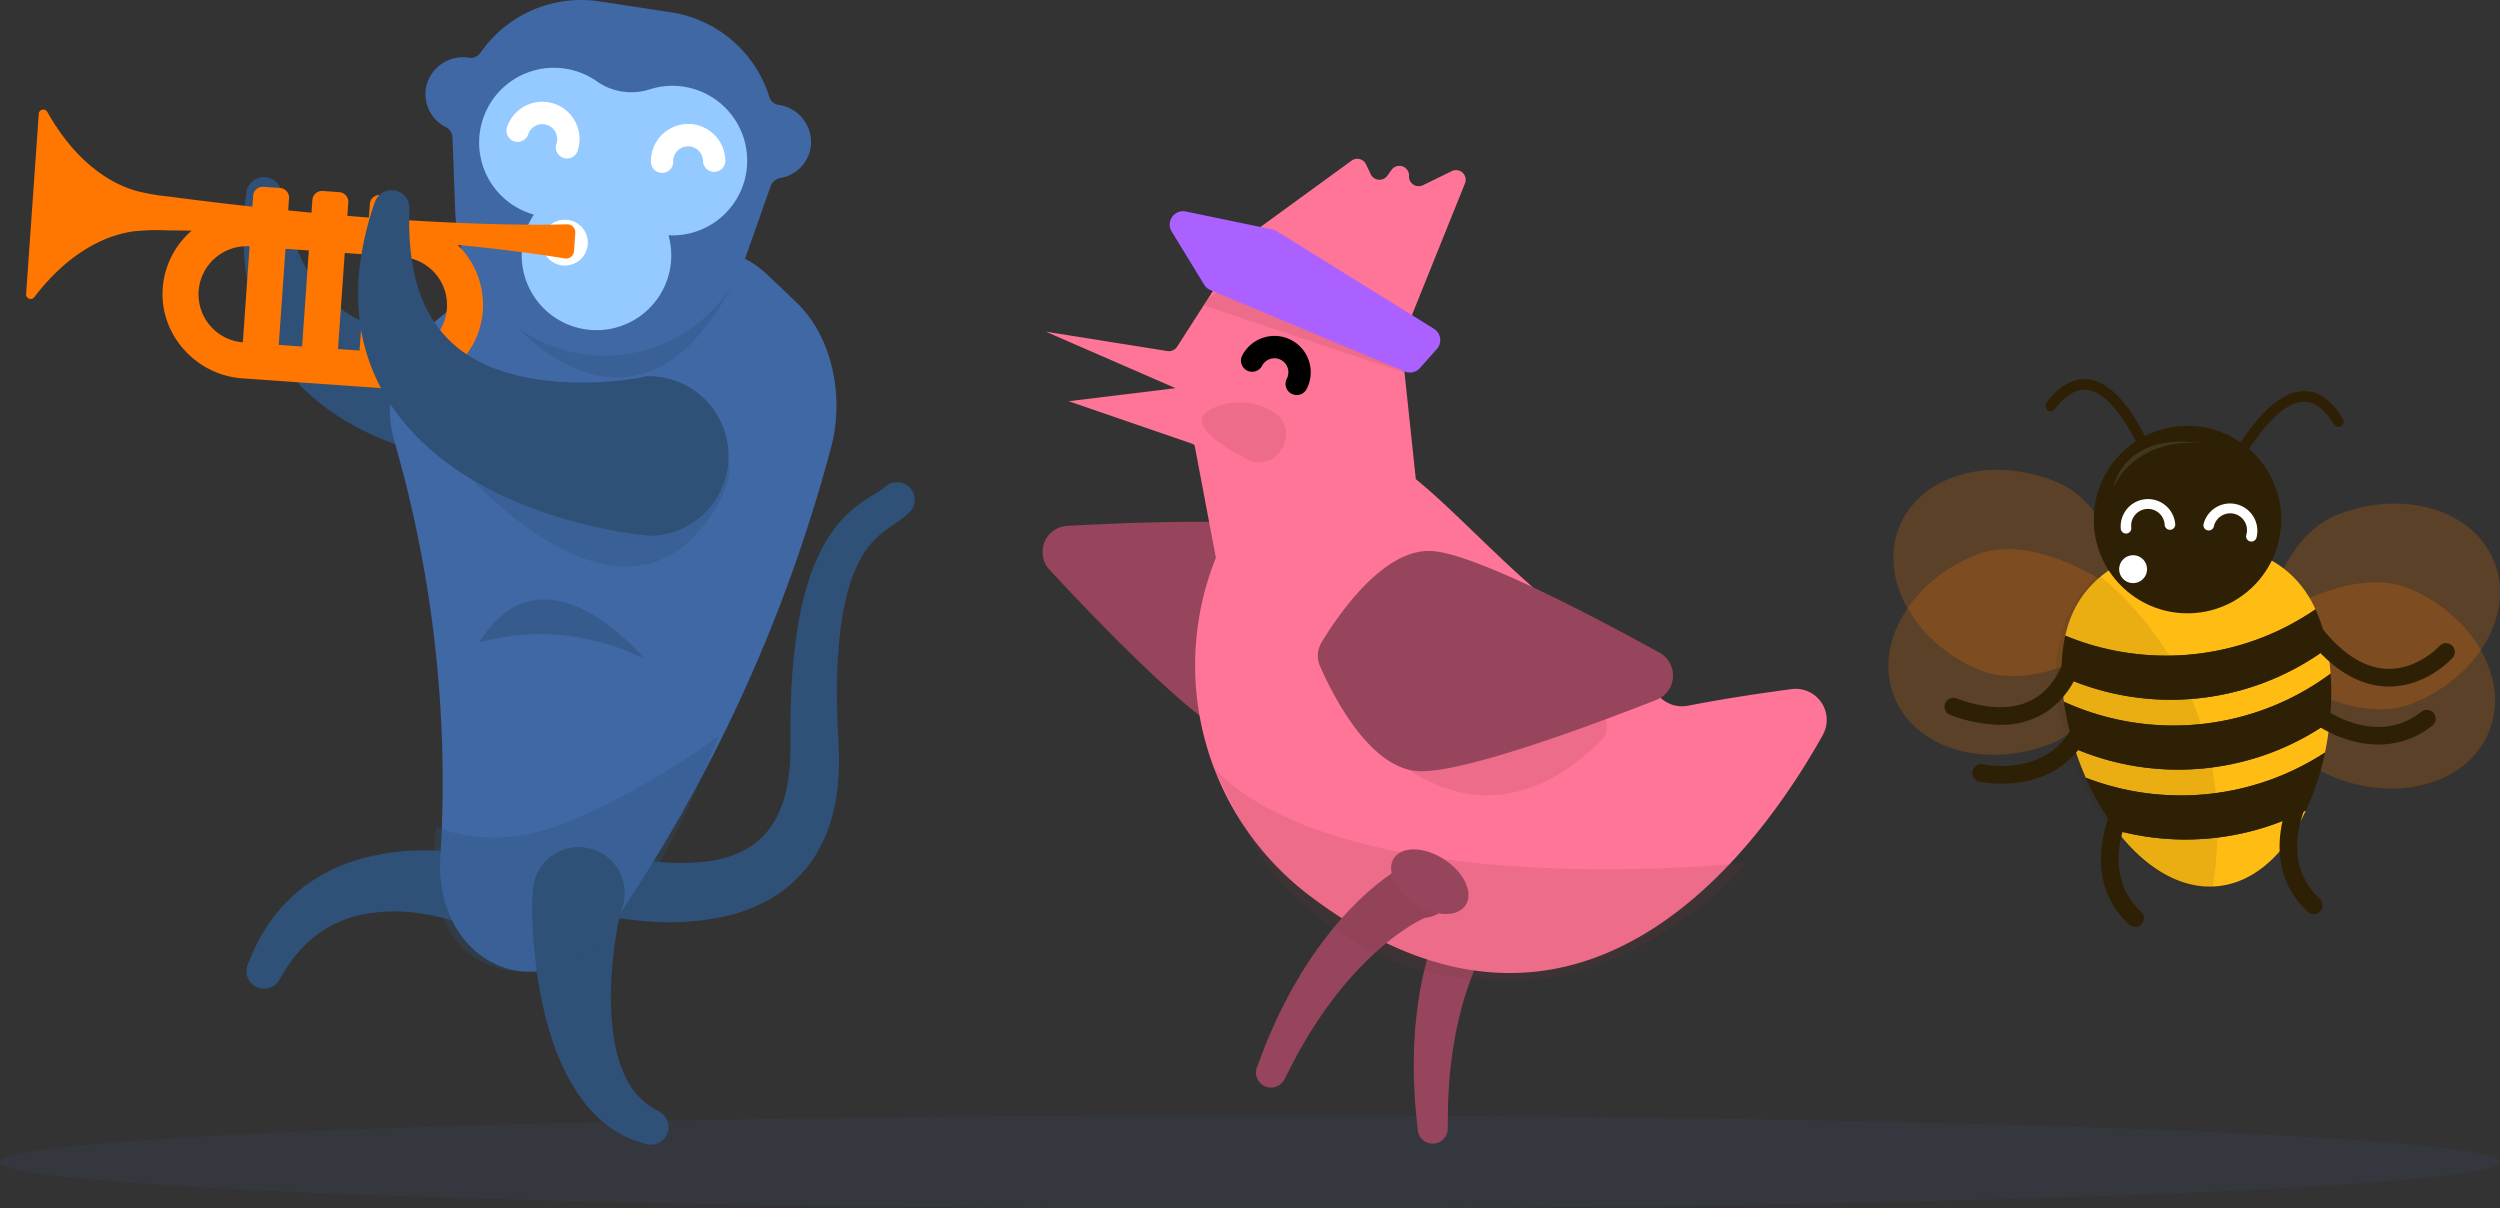 <svg xmlns="http://www.w3.org/2000/svg" width="670.915" height="324.296" viewBox="0 0 670.915 324.296"><rect x="0" y="0" width="670.915" height="324.296" fill="#333333" stroke="none"/><g transform="translate(0 299.336)" opacity="0.1"><ellipse cx="335.458" cy="12.48" rx="335.458" ry="12.48" fill="#3f68a5"/></g><g transform="translate(506.77 101.748)"><g transform="translate(1.353 24.323)" opacity="0.2"><g transform="translate(96.924 9.065)"><path d="M889.593,477.121c-5.526-14.006-24.409-19.678-42.176-12.668s-22.164,38.053-22.164,38.053,24.409,19.678,42.175,12.668S895.119,491.128,889.593,477.121Z" transform="translate(-825.254 -461.448)" fill="#f70"/></g><g transform="translate(0)"><path d="M1033.313,457.06c-6,13.812,3.345,31.174,20.864,38.781s42.58-11.236,42.58-11.236-3.345-31.174-20.864-38.781S1039.309,443.249,1033.313,457.06Z" transform="translate(-1031.497 -442.278)" fill="#f70"/></g></g><g transform="translate(0 45.587)" opacity="0.2"><path d="M1034.6,526.806c5.526,14.007,24.409,19.679,42.176,12.669s22.164-38.053,22.164-38.053-24.409-19.679-42.176-12.669S1029.074,512.8,1034.6,526.806Z" transform="translate(-1033.071 -487.243)" fill="#f70"/><g transform="translate(97.532 8.93)"><path d="M891.56,546.715c6-13.812-3.345-31.174-20.864-38.781s-42.58,11.235-42.58,11.235,3.345,31.174,20.865,38.781S885.563,560.527,891.56,546.715Z" transform="translate(-828.115 -506.126)" fill="#f70"/></g></g><g transform="translate(61.229 115.738)"><path d="M962.66,655.9c-10.077,1.093-19.858-5.167-27.276-14.959a70.8,70.8,0,0,0,50.836-5.356C981.005,646.707,972.743,654.868,962.66,655.9Z" transform="translate(-935.384 -635.584)" fill="#ffbd14"/></g><g transform="translate(50.017 91.926)"><path d="M989.03,593.509a70.776,70.776,0,0,1-64.181,6.762,80.241,80.241,0,0,1-2.977-7.829,70.773,70.773,0,0,0,68.439-7.21A80.131,80.131,0,0,1,989.03,593.509Z" transform="translate(-921.871 -585.231)" fill="#ffbd14"/></g><g transform="translate(46.52 72.2)"><path d="M993.358,548.1q.116,1.112.2,2.237a70.771,70.771,0,0,1-71.576,7.541q-.156-1.117-.274-2.229-.251-2.383-.311-4.622a70.772,70.772,0,0,0,71.307-7.513Q993.105,545.718,993.358,548.1Z" transform="translate(-921.392 -543.518)" fill="#ffbd14"/></g><g transform="translate(47.483 44.388)"><path d="M961.379,484.987c15.929-1.554,29.456,3.234,35.741,17.09a70.772,70.772,0,0,1-67.136,7.073C933.243,494.289,945.475,486.787,961.379,484.987Z" transform="translate(-929.984 -484.706)" fill="#ffbd14"/></g><g transform="translate(52.994 100.203)"><path d="M983.649,618.269a70.794,70.794,0,0,1-50.836,5.356,70.306,70.306,0,0,1-8.236-14.128,70.776,70.776,0,0,0,64.181-6.762A70.289,70.289,0,0,1,983.649,618.269Z" transform="translate(-924.578 -602.735)" fill="#2d2004"/></g><g transform="translate(47.106 79.022)"><path d="M992.367,570.848a70.774,70.774,0,0,1-68.439,7.21,75.3,75.3,0,0,1-2.911-12.573,70.77,70.77,0,0,0,71.576-7.541A75.257,75.257,0,0,1,992.367,570.848Z" transform="translate(-921.018 -557.944)" fill="#2d2004"/></g><g transform="translate(46.5 61.759)"><path d="M991.319,521.439a43.946,43.946,0,0,1,3.208,10.441,70.772,70.772,0,0,1-71.307,7.512,43.961,43.961,0,0,1,.962-10.88A70.772,70.772,0,0,0,991.319,521.439Z" transform="translate(-923.2 -521.439)" fill="#2d2004"/></g><g transform="translate(57.04 113.83)"><path d="M1036.508,664.738a2.364,2.364,0,0,0,1.608-4.1c-11.132-10.328-3.481-25.486-3.4-25.638a2.365,2.365,0,1,0-4.2-2.173,32.963,32.963,0,0,0-3.021,10.69c-.865,8.17,1.7,15.289,7.408,20.588A2.354,2.354,0,0,0,1036.508,664.738Z" transform="translate(-1027.329 -631.551)" fill="#2d2004"/></g><g transform="translate(104.994 110.405)"><path d="M935.1,657.493a2.364,2.364,0,0,0,1.609-4.1c-4.606-4.274-6.6-9.817-5.936-16.477a28.652,28.652,0,0,1,2.536-9.165,2.364,2.364,0,0,0-4.2-2.168,32.949,32.949,0,0,0-3.021,10.69c-.865,8.17,1.7,15.289,7.407,20.587A2.357,2.357,0,0,0,935.1,657.493Z" transform="translate(-925.925 -624.307)" fill="#2d2004"/></g><g transform="translate(22.593 92.152)"><path d="M1066.414,602.1a33.006,33.006,0,0,0,5.192-.4c8.113-1.3,14.318-5.625,17.943-12.52a2.365,2.365,0,0,0-4.186-2.2c-7.067,13.44-23.7,10.007-23.863,9.971a2.365,2.365,0,1,0-1,4.622A30.379,30.379,0,0,0,1066.414,602.1Z" transform="translate(-1058.634 -585.708)" fill="#2d2004"/></g><g transform="translate(113.44 88.203)"><path d="M879.806,587.215a23,23,0,0,0,14.491-5.088,2.364,2.364,0,0,0-2.928-3.714c-4.934,3.89-10.719,5.006-17.2,3.318a28.685,28.685,0,0,1-8.663-3.922,2.364,2.364,0,0,0-2.792,3.816,32.942,32.942,0,0,0,10.095,4.637A27.123,27.123,0,0,0,879.806,587.215Z" transform="translate(-861.752 -577.358)" fill="#2d2004"/></g><g transform="translate(15.074 71.432)"><path d="M1076.574,563.243a22.311,22.311,0,0,0,11.258-2.826c8.974-5.128,10.947-15.3,11.027-15.729a2.364,2.364,0,0,0-4.649-.866c-.023.117-1.71,8.509-8.764,12.512-5.229,2.966-12.185,2.9-20.679-.2a2.364,2.364,0,1,0-1.62,4.442A39.514,39.514,0,0,0,1076.574,563.243Z" transform="translate(-1061.592 -541.893)" fill="#2d2004"/></g><g transform="translate(112.135 65.92)"><path d="M873.161,546.808c10.008,0,16.731-7.369,17.018-7.689a2.364,2.364,0,0,0-3.516-3.162h0c-.058.064-5.887,6.378-14,6.114-6.008-.191-11.913-3.873-17.549-10.941a2.364,2.364,0,1,0-3.7,2.948c6.559,8.225,13.676,12.5,21.155,12.721Q872.869,546.808,873.161,546.808Z" transform="translate(-850.901 -530.24)" fill="#2d2004"/></g><g transform="translate(55.123 12.538)"><circle cx="25.153" cy="25.153" r="25.153" transform="translate(0 0)" fill="#2d2004"/></g><g transform="translate(84.55 33.366)"><path d="M975.823,471.624a1.42,1.42,0,0,0,1.373-1.066,7.333,7.333,0,0,0-14.206-3.647,1.419,1.419,0,0,0,2.748.706,4.5,4.5,0,1,1,8.709,2.236,1.419,1.419,0,0,0,1.021,1.727A1.445,1.445,0,0,0,975.823,471.624Z" transform="translate(-962.946 -461.4)" fill="#fff"/></g><g transform="translate(62.345 32.189)"><path d="M1010.991,468.162c.04,0,.081,0,.122-.005a1.419,1.419,0,0,0,1.294-1.534,4.5,4.5,0,1,1,8.959-.76,1.418,1.418,0,1,0,2.827-.239,7.333,7.333,0,1,0-14.614,1.239A1.419,1.419,0,0,0,1010.991,468.162Z" transform="translate(-1009.552 -458.91)" fill="#fff"/></g><g transform="translate(42.143)"><g transform="translate(0 0)"><path d="M1048.453,415.1a1.419,1.419,0,0,0,1.334-1.9,69.723,69.723,0,0,0-4.918-10.348c-4.226-7.221-8.646-11.226-13.137-11.9-4.05-.61-7.926,1.492-11.514,6.25a1.419,1.419,0,1,0,2.266,1.709c2.913-3.863,5.88-5.6,8.824-5.154,7.31,1.1,13.892,15.107,15.811,20.41A1.42,1.42,0,0,0,1048.453,415.1Z" transform="translate(-1019.932 -390.844)" fill="#2d2004"/></g><g transform="translate(48.573 3.234)"><path d="M915.37,419.88a1.418,1.418,0,0,0,1.274-.794c2.488-5.062,10.561-18.265,17.946-18.561,2.967-.117,5.734,1.929,8.208,6.088a1.419,1.419,0,0,0,2.438-1.451c-3.047-5.122-6.67-7.636-10.762-7.471-4.538.183-9.369,3.681-14.359,10.4a69.709,69.709,0,0,0-6.019,9.749,1.418,1.418,0,0,0,1.273,2.043Z" transform="translate(-913.951 -397.683)" fill="#2d2004"/></g></g><g transform="translate(44.903 52.545)" opacity="0.1"><path d="M996.974,501.956s39.864,28.546,30.615,84.393C1001.446,589,967.433,527.579,996.974,501.956Z" transform="translate(-985.536 -501.956)" fill="#2d2004"/></g><g transform="translate(60.436 16.777)" opacity="0.1"><path d="M1017.681,426.8s-16.679-2.645-24.115,11.574C993.566,438.376,996.211,423.49,1017.681,426.8Z" transform="translate(-993.566 -426.321)" fill="#fff"/></g><g transform="translate(61.929 47.246)"><circle cx="3.752" cy="3.752" r="3.752" fill="#fff"/></g></g><g transform="translate(7)"><path d="M1504.928,411.554l-.186.038-.108.018-.2.033-.344.048-.634.079-1.172.122c-.765.073-1.5.129-2.232.18-1.459.1-2.886.166-4.307.209-2.839.087-5.645.075-8.449-.016a126.639,126.639,0,0,1-16.811-1.672,99.411,99.411,0,0,1-16.746-4.3,72.606,72.606,0,0,1-16.027-7.956,59.938,59.938,0,0,1-7.2-5.64,54.476,54.476,0,0,1-6.168-6.743,52.411,52.411,0,0,1-8.239-15.566,61.785,61.785,0,0,1-2.935-16.142,84.529,84.529,0,0,1,.671-15.432,4.774,4.774,0,0,1,9.445-.144l.011.077c1.454,9.029,4.316,17.6,8.913,24.02a32.026,32.026,0,0,0,7.9,7.852,31.442,31.442,0,0,0,4.6,2.623,35.284,35.284,0,0,0,4.973,1.819c6.832,1.956,14.543,2.066,22.361,1.033a91.276,91.276,0,0,0,11.735-2.384c1.937-.529,3.863-1.113,5.73-1.755.933-.319,1.854-.653,2.734-1,.437-.173.87-.347,1.271-.521l.573-.258c.078-.04.175-.084.236-.122l.09-.054.014-.02s.011-.008,0-.008l-.078.011a21.45,21.45,0,0,1,10.581,41.574Z" transform="translate(-1354.74 -287.133)" fill="#2f5077"/><path d="M1475.765,642.3a5.278,5.278,0,0,0-.619-.289l-.83-.337c-.569-.225-1.159-.439-1.753-.652-1.2-.415-2.422-.8-3.66-1.149a60.987,60.987,0,0,0-7.533-1.624,45.593,45.593,0,0,0-14.959.055c-.593.128-1.21.211-1.793.369l-1.764.46a34.651,34.651,0,0,0-3.4,1.244,28.369,28.369,0,0,0-6.292,3.644c-.244.186-.509.35-.74.554l-.7.61c-.457.419-.965.787-1.393,1.247l-1.319,1.352-.333.34-.3.369-.61.74-.616.741-.309.371-.278.4-1.122,1.6a18.454,18.454,0,0,0-1.048,1.675l-1.018,1.715-.21.354a4.721,4.721,0,0,1-8.429-4.2l.915-2.235c.313-.745.593-1.5.981-2.224l1.1-2.192.279-.549.319-.531.643-1.063.649-1.064.326-.533.364-.51,1.48-2.04c.487-.688,1.079-1.3,1.62-1.955l.835-.966c.279-.323.6-.609.9-.915a40.994,40.994,0,0,1,8.073-6.424,48.064,48.064,0,0,1,4.564-2.474l2.378-1.018c.8-.34,1.61-.592,2.42-.889a61.085,61.085,0,0,1,19.922-3.059,78.552,78.552,0,0,1,9.9.661c1.64.214,3.276.474,4.92.789.823.163,1.647.333,2.484.527l1.272.309c.465.125.805.2,1.465.414l4.908,1.563a10.7,10.7,0,1,1-11.682,16.785Z" transform="translate(-1355.228 -393.055)" fill="#2f5077"/><path d="M1549.105,561.482l.424.161.522.187,1.089.373c.737.246,1.488.485,2.244.714,1.512.46,3.049.882,4.59,1.268a92.731,92.731,0,0,0,9.307,1.84,56.318,56.318,0,0,0,18.025-.005,28.69,28.69,0,0,0,7.741-2.545,21.342,21.342,0,0,0,3.246-2.046,18.152,18.152,0,0,0,2.772-2.576c3.375-3.776,5.421-9.17,6.2-15.175.1-.751.2-1.5.255-2.27.069-.764.137-1.529.159-2.311.039-.776.076-1.554.069-2.344l.009-2.469c0-1.77-.028-3.532,0-5.3s.042-3.542.114-5.32a155.854,155.854,0,0,1,2.055-21.432,83.194,83.194,0,0,1,2.574-10.771,52.23,52.23,0,0,1,4.535-10.58,38.007,38.007,0,0,1,3.414-4.95,32.071,32.071,0,0,1,4.31-4.335,40.374,40.374,0,0,1,4.775-3.38,33.211,33.211,0,0,0,3.514-2.292l.145-.132a4.726,4.726,0,0,1,6.52,6.841,20.157,20.157,0,0,1-2.686,2.21l-2.207,1.507a30.373,30.373,0,0,0-3.545,2.76,23.97,23.97,0,0,0-5.106,6.82,41.777,41.777,0,0,0-3.178,8.583,72.253,72.253,0,0,0-1.781,9.451,144.293,144.293,0,0,0-.944,19.827c.011,1.672.089,3.355.13,5.031s.163,3.363.241,5.043l.12,2.706c.051.934.053,1.881.051,2.83.016.945-.02,1.9-.06,2.859-.021.954-.108,1.921-.187,2.886a57.673,57.673,0,0,1-.816,5.842,46.813,46.813,0,0,1-1.587,5.88,37.436,37.436,0,0,1-2.5,5.773,34.125,34.125,0,0,1-3.559,5.4,34.929,34.929,0,0,1-9.884,8.437A43.622,43.622,0,0,1,1588.577,581a71.643,71.643,0,0,1-23.174,1.229,108.929,108.929,0,0,1-11.091-1.645c-1.825-.366-3.64-.773-5.453-1.231-.907-.228-1.814-.468-2.727-.726l-1.379-.4-.708-.217-.8-.258a8.651,8.651,0,1,1,5.331-16.461q.189.061.374.131Z" transform="translate(-1400.641 -335.144)" fill="#2f5077"/><path d="M1496.986,376.9q-5.314,4.677-10.752,9.081a29.319,29.319,0,0,0-9.659,30.943,329.4,329.4,0,0,1,12.361,112.288c-.725,12.376,5.047,23.9,15.346,28.428h0c10.351,4.56,23.346.166,31.413-11.667a416.751,416.751,0,0,0,58.08-127.107c3.826-14.1.054-29.981-8.9-38.681q-4.189-4.114-8.455-8.071c-5.043-4.678-11.114-6.781-17.084-6.2l-48.06,4.61A25.4,25.4,0,0,0,1496.986,376.9Z" transform="translate(-1377.781 -298.65)" fill="#3f68a5"/><g transform="translate(157.961 114.038)"><path d="M1571.115,440.167" transform="translate(-1571.115 -440.167)" fill="none" stroke="#89a2c8" stroke-miterlimit="10" stroke-width="1"/></g><path d="M1559.764,637.209a7.134,7.134,0,0,0-.192.739l-.2.89c-.127.608-.251,1.224-.366,1.85-.236,1.248-.447,2.516-.639,3.789-.383,2.547-.684,5.118-.9,7.686a86.888,86.888,0,0,0-.014,15.223,55.313,55.313,0,0,0,1.163,7.233,36.013,36.013,0,0,0,2.261,6.589,19.231,19.231,0,0,0,8.823,9.428l.3.152a4.737,4.737,0,0,1-3.3,8.815,28.921,28.921,0,0,1-9.37-4.213,32.54,32.54,0,0,1-7.427-7.09,49.374,49.374,0,0,1-5.2-8.432,70.391,70.391,0,0,1-3.535-8.888,89.738,89.738,0,0,1-2.4-9.03q-.974-4.53-1.576-9.078t-.909-9.117c-.1-1.526-.179-3.056-.224-4.6-.026-.772-.04-1.552-.049-2.339l0-1.2c.005-.429,0-.77.032-1.349l.148-2.731a12.329,12.329,0,0,1,24.622,1.333A12.548,12.548,0,0,1,1559.764,637.209Z" transform="translate(-1400.179 -392.544)" fill="#2f5077"/><path d="M1505.792,452.763s43.282,51.029,67.871,11.513S1505.792,452.763,1505.792,452.763Z" transform="translate(-1389.012 -327.226)" fill="#2f5077" opacity="0.3"/><path d="M1529.8,387.894s35.286,40.106,61.009-18.435" transform="translate(-1397.886 -299.996)" fill="#2f5077" opacity="0.3"/><path d="M1593.991,298.464a10.1,10.1,0,0,0-8.635-11.038h0a3.17,3.17,0,0,1-2.543-2.208,32.827,32.827,0,0,0-26.387-22.652l-19.16-2.918a32.827,32.827,0,0,0-31.932,13.773,3.171,3.171,0,0,1-3.085,1.351h0a10.1,10.1,0,0,0-11.4,7.38,9.908,9.908,0,0,0,5.161,11.223,3.36,3.36,0,0,1,1.812,2.888L1498.55,316a40.193,40.193,0,0,0,34.115,38.245h0a40.194,40.194,0,0,0,43.952-26.358l6.572-18.622a3.36,3.36,0,0,1,2.59-2.217A9.908,9.908,0,0,0,1593.991,298.464Z" transform="translate(-1383.381 -259.272)" fill="#3f68a5"/><path d="M1585.258,314.913a20.071,20.071,0,0,0-26.076-21,16.081,16.081,0,0,1-14.191-2.16,20.066,20.066,0,1,0-16.9,35.764,20.066,20.066,0,1,0,36.14,5.555A20.066,20.066,0,0,0,1585.258,314.913Z" transform="translate(-1391.827 -269.933)" fill="#94caff"/><path d="M1529.8,312.115a6.99,6.99,0,0,1,13.251,4.458" transform="translate(-1397.886 -277.042)" fill="none" stroke="#fff" stroke-linecap="round" stroke-miterlimit="10" stroke-width="6"/><path d="M1591.281,323.935a6.99,6.99,0,0,1,13.978-.277" transform="translate(-1420.607 -280.536)" fill="none" stroke="#fff" stroke-linecap="round" stroke-miterlimit="10" stroke-width="6"/><circle cx="6.155" cy="6.155" r="6.155" transform="translate(138.443 58.958)" fill="#fff"/><path d="M1449.822,336.733c-6.086-.1-12.161-.361-18.235-.639q-4.7-.235-9.405-.531l.255-3.624a2.6,2.6,0,0,0-2.409-2.774l-4.454-.313a2.6,2.6,0,0,0-2.774,2.409l-.255,3.632q-2.891-.217-5.779-.456l.252-3.582a2.6,2.6,0,0,0-2.409-2.774l-4.454-.313a2.6,2.6,0,0,0-2.774,2.409l-.24,3.412c-.641-.06-1.283-.118-1.924-.179-1.443-.137-2.885-.289-4.328-.432l.228-3.241a2.6,2.6,0,0,0-2.41-2.774l-4.453-.313a2.6,2.6,0,0,0-2.774,2.409l-.2,2.909c-1.4-.154-2.8-.3-4.2-.463q-9.068-1.029-18.123-2.232a57.49,57.49,0,0,1-9.03-1.573,32.132,32.132,0,0,1-8.841-4.24,43.221,43.221,0,0,1-8.591-7.827c-.7-.84-1.4-1.7-2.1-2.647l-.522-.706-.518-.756-1.036-1.52-1.027-1.649c-.342-.548-.679-1.176-1.019-1.759l-.021-.04a1.225,1.225,0,0,0-2.3.5l-3.4,48.381a1.226,1.226,0,0,0,2.2.82l.025-.034c.418-.53.839-1.105,1.255-1.6l1.248-1.489,1.237-1.36.619-.676.615-.626c.82-.836,1.635-1.594,2.448-2.328a43.225,43.225,0,0,1,9.6-6.549,32.141,32.141,0,0,1,9.348-2.963,57.485,57.485,0,0,1,9.161-.3c2.225.02,4.45.054,6.675.088a22.51,22.51,0,0,0-7.757,15.33c-.966,12.475,8.857,23.425,21.338,24.3l40.081,2.815c12.531.88,23.752-8.637,24.491-21.177a22.537,22.537,0,0,0-6.762-17.454c4.323.425,8.644.878,12.959,1.415,5.256.651,10.51,1.341,15.75,2.222a2.152,2.152,0,0,0,2.512-1.966l.343-4.888a2.152,2.152,0,0,0-2.212-2.3C1460.416,336.874,1455.118,336.824,1449.822,336.733Zm-59.657,6.556,6.264.44-1.811,25.779-6.264-.44Zm15.9,1.117,5.783.406-1.811,25.779-5.782-.406Zm-39.212,10.2a12.935,12.935,0,0,1,13.674-11.99l-1.81,25.773A12.935,12.935,0,0,1,1366.854,354.6Zm52.836,16.664h-.015l1.811-25.779h.015a12.921,12.921,0,0,1-1.811,25.779Z" transform="translate(-1320.548 -276.514)" fill="#f70"/><path d="M1540.985,432.979h-.19l-.11,0-.205-.009-.347-.022-.637-.05-1.173-.117c-.763-.081-1.494-.175-2.222-.271-1.45-.2-2.861-.418-4.261-.662-2.8-.485-5.545-1.061-8.274-1.714a126.685,126.685,0,0,1-16.132-5.017,99.417,99.417,0,0,1-15.54-7.581,72.6,72.6,0,0,1-14.1-11.015,60.021,60.021,0,0,1-5.915-6.971,54.52,54.52,0,0,1-4.687-7.846,52.42,52.42,0,0,1-4.942-16.9,61.783,61.783,0,0,1,.369-16.4,84.46,84.46,0,0,1,3.759-14.983,4.774,4.774,0,0,1,9.281,1.757l0,.078c-.39,9.137.69,18.11,3.9,25.321a32.034,32.034,0,0,0,6.165,9.281,31.5,31.5,0,0,0,3.977,3.494,35.332,35.332,0,0,0,4.506,2.782c6.3,3.289,13.83,4.947,21.7,5.507a91.408,91.408,0,0,0,11.974.024c2-.129,4.008-.314,5.966-.568.978-.125,1.947-.267,2.879-.428.462-.081.922-.165,1.349-.255l.613-.137c.084-.024.188-.047.256-.071l.1-.036.017-.017s.013-.006,0-.008l-.078-.005a21.45,21.45,0,0,1,2.008,42.852Z" transform="translate(-1372.778 -289.18)" fill="#2f5077"/><path d="M1557.8,530.46s-26.831-32.788-44.39-4.458A61.861,61.861,0,0,1,1557.8,530.46Z" transform="translate(-1391.827 -353.591)" fill="#2f5077" opacity="0.5"/><path d="M1570.428,572.679s-18.359,13.835-39.92,22.787c-21.56,9.015-35.744,1.387-35.744,1.387s-7.88,40.346,26.792,39.086C1547.966,635.967,1570.428,572.679,1570.428,572.679Z" transform="translate(-1384.651 -375.103)" fill="#2f5077" opacity="0.3"/></g><g transform="translate(262.452 42.613)"><g transform="translate(0)"><path d="M318.456,449.908c-10.624-4.285-46.377-3.027-66.8-1.892A7.016,7.016,0,0,0,246.9,459.8c13.923,14.992,38.8,40.7,49.421,44.99,12.051,4.862,29.287-8.362,35.841-13.982a6.975,6.975,0,0,0,2.4-5.961C333.744,476.251,330.507,454.769,318.456,449.908Z" transform="translate(-227.691 -349.499)" fill="#96455c"/><path d="M453.3,633.366a.074.074,0,0,1-.021.009,1.385,1.385,0,0,0-.091.107l-.211.254c-.143.173-.306.406-.46.605-.314.4-.621.888-.936,1.332s-.606.958-.913,1.433-.6.981-.88,1.494-.58,1.012-.855,1.532l-.8,1.588c-.56,1.043-1,2.165-1.507,3.254a89.637,89.637,0,0,0-4.6,13.907l-.812,3.632c-.15.6-.245,1.219-.349,1.834l-.312,1.845c-.476,2.454-.709,4.953-1.008,7.452-.175,1.248-.224,2.508-.308,3.768L439,681.2c-.072,2.532-.068,5.073-.109,7.621l0,.249a4.042,4.042,0,0,1-8.065.317c-.253-2.676-.548-5.357-.763-8.051l-.185-4.056c-.056-1.354-.148-2.71-.11-4.071.024-2.72-.012-5.449.209-8.182l.122-2.053c.04-.685.074-1.37.163-2.053l.458-4.108a101.972,101.972,0,0,1,3.5-16.363c.445-1.347.832-2.709,1.36-4.045l.753-2.014c.264-.67.561-1.335.842-2s.57-1.336.9-2,.615-1.33.984-2,.686-1.328,1.1-2.016c.206-.346.386-.67.617-1.034l.352-.547c.066-.1.1-.163.194-.292l.273-.382,1.4-1.954a7.776,7.776,0,0,1,12.65,9.048A7.929,7.929,0,0,1,453.3,633.366Z" transform="translate(-312.814 -428.747)" fill="#96455c"/><path d="M246.7,312.655l32.626,5.19a2.589,2.589,0,0,0,2.584-1.158l18.864-29.37a2.587,2.587,0,0,1,.655-.694l27.311-19.877a2.588,2.588,0,0,1,3.857.973l1.291,2.691a2.589,2.589,0,0,0,4.429.4l1.155-1.593a2.588,2.588,0,0,1,4.679,1.662,2.588,2.588,0,0,0,3.721,2.469l7.761-3.791a2.588,2.588,0,0,1,3.537,3.293l-17.053,42.339a2.587,2.587,0,0,0,.171,2.281l3.687,34.742c10.94,8.936,22.9,22.327,37.563,34.243,10.525,8.554,20.153,16.67,28.022,24.342a8.381,8.381,0,0,0,7.484,2.227c9.221-1.821,19.522-3.351,27.76-4.452a8.335,8.335,0,0,1,8.385,12.325c-17.291,30.948-65.4,97.464-137.414,43.337a77.579,77.579,0,0,1-25.44-90.957l-.023,0-5.71-30.17a2.58,2.58,0,0,0-.787-.436L252.8,331.309l28.686-3.5Z" transform="translate(-228.471 -266.25)" fill="#ff7598"/><path d="M219,381.941" transform="translate(-215.704 -319.558)" fill="none" stroke="#3f68a5" stroke-linecap="round" stroke-miterlimit="10" stroke-width="2"/><path d="M313.092,578.774" transform="translate(-259.061 -410.253)" fill="none" stroke="#3f68a5" stroke-linecap="round" stroke-miterlimit="10" stroke-width="2"/><path d="M212.891,385.282" transform="translate(-212.891 -321.097)" fill="none" stroke="#3f68a5" stroke-linecap="round" stroke-miterlimit="10" stroke-width="2"/><path d="M396.661,630.689h-.023c-.007,0-.088.038-.129.055l-.3.133c-.205.091-.455.226-.682.336-.458.213-.953.516-1.433.774s-.97.586-1.457.874-.973.61-1.455.943-.971.646-1.449.989l-1.424,1.063c-.967.684-1.866,1.488-2.8,2.238a89.574,89.574,0,0,0-10.327,10.385l-2.35,2.886c-.4.473-.765.981-1.132,1.484l-1.1,1.511c-1.522,1.983-2.848,4.114-4.232,6.216-.714,1.037-1.322,2.144-1.96,3.233l-1.909,3.28c-1.2,2.232-2.329,4.507-3.5,6.769l-.115.22a4.041,4.041,0,0,1-7.356-3.321c.969-2.507,1.9-5.037,2.916-7.543l1.647-3.711c.555-1.237,1.079-2.49,1.721-3.69,1.237-2.422,2.425-4.88,3.844-7.226l1.027-1.782c.342-.594.679-1.193,1.064-1.764l2.246-3.47A101.926,101.926,0,0,1,376.424,628.5c1-1.006,1.954-2.052,3.024-3.011l1.575-1.465c.535-.481,1.1-.943,1.648-1.415s1.107-.94,1.7-1.387,1.145-.915,1.773-1.349,1.207-.881,1.889-1.31c.339-.217.645-.427,1.014-.649l.56-.332c.1-.059.164-.1.3-.175l.416-.22,2.123-1.123a7.776,7.776,0,1,1,7.271,13.748A7.924,7.924,0,0,1,396.661,630.689Z" transform="translate(-276.642 -427.018)" fill="#96455c"/><path d="M361.308,369.836a6.744,6.744,0,0,0-11.956-6.244" transform="translate(-275.769 -309.433)" fill="none" stroke="#000" stroke-linecap="round" stroke-miterlimit="10" stroke-width="6"/><path d="M445.549,476.65S474.9,512.044,468.1,518.858c-36.229,36.285-65.382-4-65.382-4l42.83-38.2" transform="translate(-300.359 -363.197)" fill="#833741" opacity="0.15"/><path d="M473.636,595.029s-107,11.763-143.13-25.209c0,0,12.165,25.885,19.089,31.872s24.841,25.347,57.549,24.733C444.387,628.855,473.636,595.029,473.636,595.029Z" transform="translate(-267.085 -406.128)" fill="#833741" opacity="0.15"/><g transform="translate(51.449 14.061)"><path d="M329.569,330.816l-6.428,4.172,56.3,18.815Z" transform="translate(-315.14 -310.061)" fill="#833741" opacity="0.15"/><path d="M375.434,334.437l4.57-5.117a3.585,3.585,0,0,0-.782-5.434L337.047,297.7a3.588,3.588,0,0,0-1.163-.465l-23.256-4.825a3.585,3.585,0,0,0-3.788,5.38l8.719,14.266a3.584,3.584,0,0,0,1.673,1.436l52.141,21.868A3.586,3.586,0,0,0,375.434,334.437Z" transform="translate(-308.303 -292.326)" fill="#ab61ff"/></g><path d="M319.2,575.434" transform="translate(-261.874 -408.714)" fill="none" stroke="#3f68a5" stroke-linecap="round" stroke-miterlimit="10" stroke-width="2"/><path d="M408.865,520.5c11.432.746,45-11.638,64.042-19.109a7.016,7.016,0,0,0,.827-12.677c-17.915-9.881-49.586-26.519-61.018-27.264-12.967-.846-25.2,17.107-29.665,24.495a6.976,6.976,0,0,0-.418,6.414C386.1,500.266,395.9,519.656,408.865,520.5Z" transform="translate(-290.832 -356.181)" fill="#96455c"/><ellipse cx="7.128" cy="11.505" rx="7.128" ry="11.505" transform="translate(107.725 193.678) rotate(-56.845)" fill="#96455c"/><path d="M328.968,388.421c-9.658,3.241-2.547,9.087,7.352,14.232,8.335,4.35,15.11-8.051,6.933-12.747A17.042,17.042,0,0,0,328.968,388.421Z" transform="translate(-264.263 -322.115)" fill="#833741" opacity="0.15"/></g></g></svg>